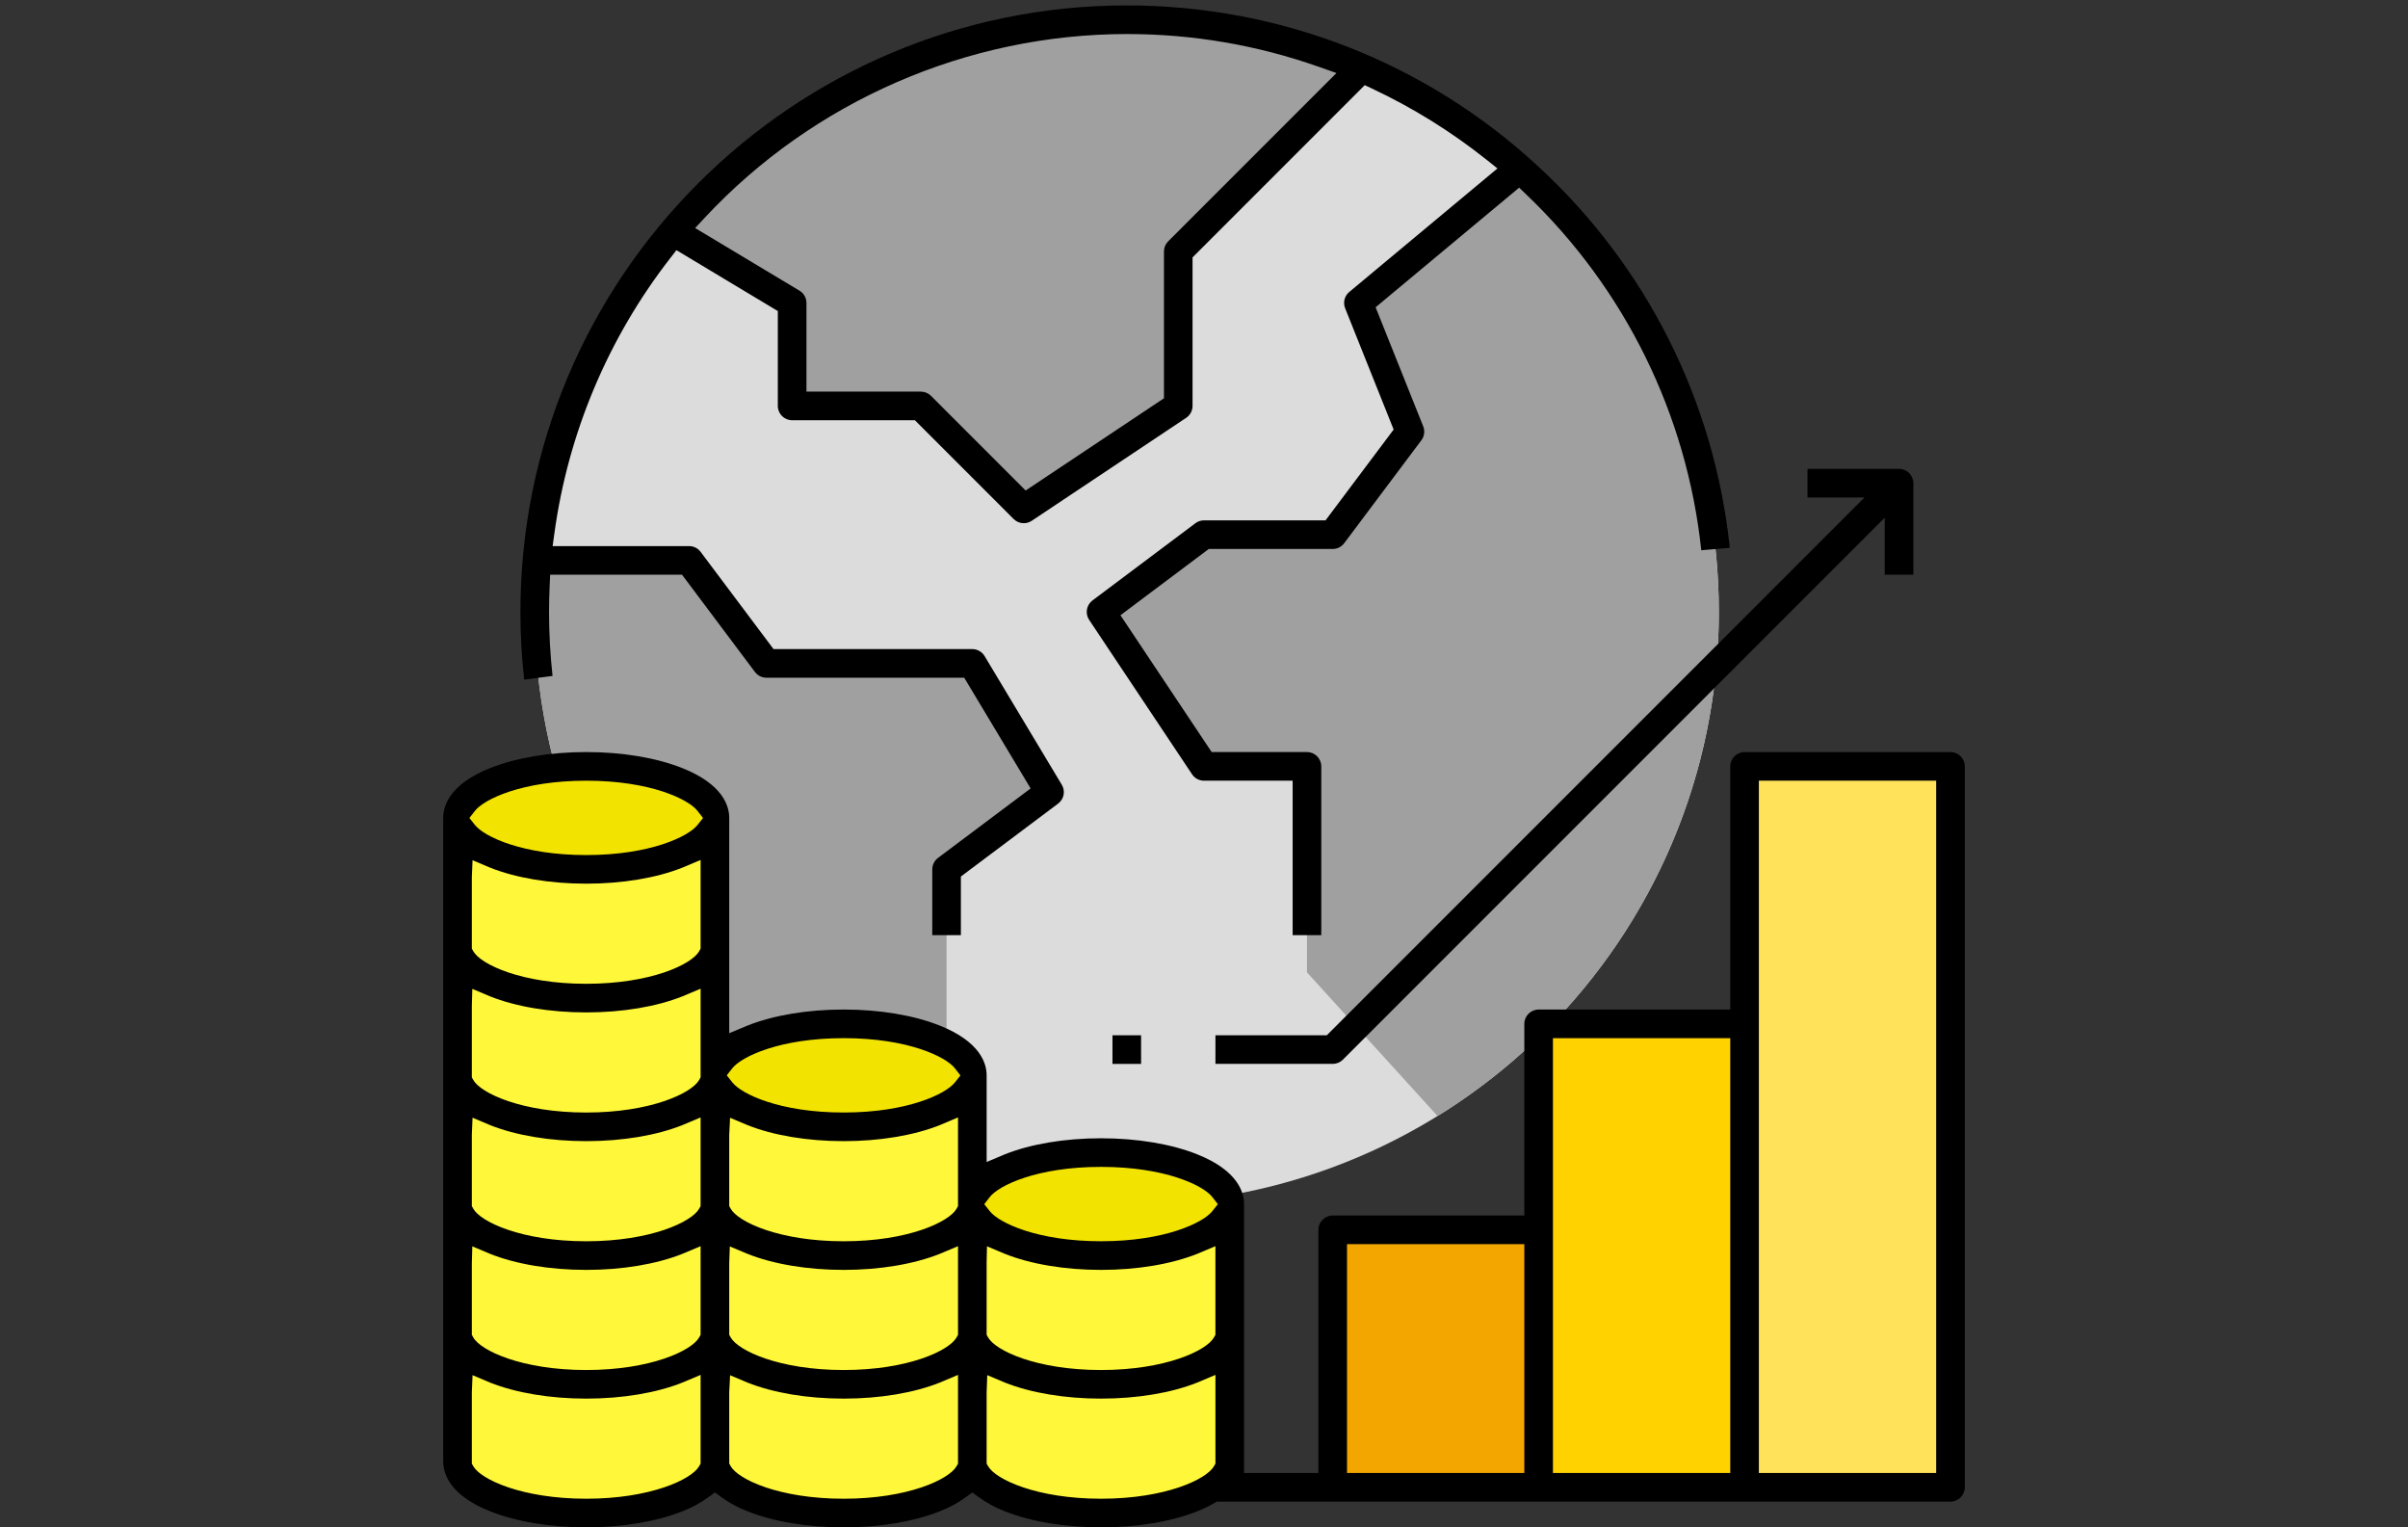 <?xml version="1.0" encoding="UTF-8"?><svg id="_レイヤー_2" xmlns="http://www.w3.org/2000/svg" xmlns:xlink="http://www.w3.org/1999/xlink" viewBox="0 0 164 104"><rect x="0" y="0" width="164" height="104" fill="#333333" stroke="none"/><defs><style>.cls-1{fill:none;}.cls-2{fill:#a0a0a0;}.cls-3{fill:#ffe259;}.cls-4{fill:#ffd200;}.cls-5{fill:#f4a600;}.cls-6{fill:#f2e300;}.cls-7{fill:#fff73a;}.cls-8{fill:#dcdcdc;}.cls-9{clip-path:url(#clippath);}</style><clipPath id="clippath"><rect class="cls-1" width="164" height="104"/></clipPath></defs><g id="_背景"><g class="cls-9"><path class="cls-8" d="M117.063,41.666c0,22.269-18.053,40.322-40.322,40.322-22.269,0-40.322-18.053-40.322-40.322,0-1.181.05-2.35.151-3.506C38.506,15.974,58.06-.441,80.245,1.495c20.832,1.818,36.818,19.26,36.817,40.171Z"/><path class="cls-2" d="M117.063,41.666c.007,13.992-7.245,26.987-19.157,34.326l-8.893-9.782v-14.025h-7.013l-7.013-10.519,7.013-5.259h8.766l5.259-7.013-3.506-8.766,10.968-9.138c8.644,7.646,13.588,18.635,13.576,30.176Z"/><rect class="cls-5" x="90.766" y="83.741" width="14.025" height="17.531"/><rect class="cls-4" x="104.791" y="69.716" width="14.025" height="31.556"/><rect class="cls-3" x="118.816" y="52.184" width="14.025" height="49.088"/><path class="cls-2" d="M92.729,4.64l-12.482,12.482v10.519l-10.519,7.013-7.013-7.013h-8.766v-7.013l-8.11-4.867C57.298,2.104,76.359-2.416,92.729,4.64Z"/><path class="cls-2" d="M71.481,53.937l-7.013,5.259v20.888c-16.71-5.344-28.049-20.876-28.05-38.42,0-1.181.05-2.35.151-3.506h10.368l5.259,7.013h14.025l5.259,8.766Z"/><path class="cls-7" d="M48.691,55.691c0-1.936-3.925-3.506-8.766-3.506s-8.766,1.57-8.766,3.506v43.828c0,1.936,3.925,3.506,8.766,3.506s8.766-1.57,8.766-3.506v-43.828Z"/><ellipse class="cls-6" cx="39.925" cy="55.691" rx="8.766" ry="3.506"/><path class="cls-7" d="M66.222,73.222c0-1.936-3.925-3.506-8.766-3.506-4.841,0-8.766,1.57-8.766,3.506v26.297c0,1.936,3.925,3.506,8.766,3.506,4.841,0,8.766-1.57,8.766-3.506v-26.297Z"/><ellipse class="cls-6" cx="57.456" cy="73.222" rx="8.766" ry="3.506"/><path class="cls-7" d="M83.753,81.987c0-1.936-3.925-3.506-8.766-3.506-4.841,0-8.766,1.57-8.766,3.506v17.531c0,1.936,3.925,3.506,8.766,3.506,4.841,0,8.766-1.57,8.766-3.506v-17.531Z"/><ellipse class="cls-6" cx="74.988" cy="81.987" rx="8.766" ry="3.506"/><path d="M74.988,104c-2.462,0-4.792-.39-6.56-1.098-.626-.24-1.211-.557-1.75-.947l-.456-.33-.456.33c-.538.39-1.124.707-1.739.943-1.779.712-4.108,1.102-6.57,1.102-2.462,0-4.791-.39-6.56-1.098-.626-.24-1.211-.557-1.75-.947l-.456-.33-.456.33c-.538.39-1.124.707-1.739.943-1.779.712-4.108,1.102-6.57,1.102-2.462,0-4.791-.39-6.56-1.098-2.767-1.106-3.181-2.594-3.181-3.383v-43.829c0-.789.413-2.278,3.18-3.383,1.769-.708,4.098-1.098,6.56-1.098,2.462,0,4.791.39,6.56,1.098,2.767,1.106,3.18,2.594,3.18,3.383v14.662l1.225-.511c1.775-.71,4.105-1.1,6.567-1.1,2.462,0,4.791.39,6.56,1.098,2.767,1.106,3.18,2.594,3.18,3.383v5.9l1.235-.52c1.763-.705,4.092-1.095,6.556-1.095,2.463,0,4.793.39,6.56,1.097,2.767,1.106,3.18,2.595,3.18,3.384v18.31h5.063v-16.557c0-.537.437-.974.975-.974h13.05v-13.05c0-.538.437-.975.975-.975h13.05v-16.556c0-.538.437-.975.975-.975h14.025c.538,0,.975.437.975.975v49.087c0,.537-.437.974-.975.974h-49.965l-.18.104c-.37.212-.755.398-1.144.551-1.772.709-4.102,1.099-6.564,1.099ZM67.196,94.792v4.87l.103.18c.51.891,3.307,2.209,7.689,2.209,4.383,0,7.179-1.318,7.688-2.209l.103-.18v-6.043l-1.237.521c-1.76.704-4.09,1.094-6.554,1.094-2.464,0-4.793-.39-6.56-1.097l-1.19-.502-.041,1.157ZM49.665,94.792v4.864l.099.178c.502.894,3.294,2.217,7.692,2.217,4.383,0,7.179-1.318,7.688-2.209l.103-.18v-6.043l-1.237.521c-1.76.704-4.09,1.094-6.554,1.094s-4.793-.39-6.56-1.097l-1.172-.494-.059,1.149ZM32.134,94.792v4.87l.103.18c.509.891,3.305,2.209,7.688,2.209,4.383,0,7.179-1.318,7.688-2.209l.103-.18v-6.043l-1.235.52c-1.763.705-4.093,1.095-6.556,1.095-2.463,0-4.793-.39-6.56-1.097l-1.182-.501-.049,1.156ZM119.79,100.298h12.076v-47.139h-12.076v47.139ZM105.765,100.298h12.076v-29.607h-12.076v29.607ZM91.74,100.298h12.076v-15.583h-12.076v15.583ZM67.196,86.027v4.863l.099.177c.501.895,3.293,2.219,7.692,2.219s7.191-1.323,7.692-2.219l.099-.177v-6.036l-1.227.516c-1.773.709-4.103,1.099-6.564,1.099-2.462,0-4.792-.39-6.56-1.098l-1.207-.508-.025,1.163ZM49.665,86.027v4.863l.099.177c.501.895,3.293,2.219,7.692,2.219,4.399,0,7.191-1.323,7.692-2.219l.099-.177v-6.036l-1.227.516c-1.773.709-4.103,1.099-6.564,1.099-2.461,0-4.791-.39-6.56-1.098l-1.191-.5-.041,1.156ZM32.134,86.027v4.863l.099.177c.5.894,3.291,2.219,7.692,2.219,4.401,0,7.192-1.324,7.692-2.219l.099-.177v-6.036l-1.224.515c-1.775.71-4.105,1.1-6.567,1.1-2.461,0-4.791-.39-6.56-1.098l-1.199-.506-.032,1.162ZM74.988,79.455c-4.363,0-6.966,1.262-7.582,2.058l-.373.482.379.478c.627.791,3.238,2.046,7.576,2.046,4.338,0,6.949-1.255,7.576-2.046l.379-.478-.373-.482c-.615-.796-3.218-2.058-7.582-2.058ZM49.665,77.261v4.864l.099.178c.502.894,3.294,2.217,7.692,2.217,4.398,0,7.19-1.322,7.692-2.217l.099-.178v-6.037l-1.237.521c-1.76.704-4.09,1.094-6.554,1.094s-4.793-.39-6.56-1.097l-1.173-.495-.058,1.15ZM32.134,77.261v4.864l.099.178c.501.894,3.292,2.217,7.692,2.217,4.399,0,7.191-1.323,7.692-2.217l.099-.178v-6.037l-1.235.52c-1.763.705-4.093,1.095-6.556,1.095-2.463,0-4.793-.39-6.56-1.097l-1.183-.501-.048,1.156ZM57.456,70.69c-4.347,0-6.956,1.258-7.58,2.049l-.378.482.378.481c.623.793,3.232,2.051,7.58,2.051,4.336,0,6.948-1.255,7.576-2.046l.379-.477-.373-.483c-.615-.796-3.218-2.058-7.582-2.058ZM32.134,68.495v4.864l.099.177c.501.894,3.292,2.218,7.692,2.218,4.399,0,7.191-1.323,7.692-2.218l.099-.177v-6.037l-1.224.515c-1.775.71-4.105,1.1-6.567,1.1-2.461,0-4.791-.39-6.56-1.098l-1.199-.506-.032,1.162ZM32.134,59.729v4.864l.099.178c.501.894,3.292,2.217,7.692,2.217,4.399,0,7.191-1.323,7.692-2.217l.099-.178v-6.037l-1.235.52c-1.763.705-4.093,1.095-6.556,1.095-2.463,0-4.793-.39-6.56-1.097l-1.183-.501-.048,1.156ZM39.925,53.159c-4.363,0-6.966,1.262-7.582,2.058l-.374.482.38.478c.628.791,3.24,2.046,7.576,2.046,4.335,0,6.948-1.254,7.576-2.045l.38-.478-.374-.483c-.616-.796-3.219-2.058-7.582-2.058Z"/><rect x="75.766" y="70.494" width="1.949" height="1.949"/><path d="M82.779,72.443v-1.949h7.584l36.62-36.62h-3.881v-1.95h6.234c.538,0,.975.437.975.975v6.234h-1.95v-3.882l-36.905,36.906c-.184.183-.428.285-.689.285h-7.987Z"/><path d="M88.038,63.678v-10.519h-6.038c-.327,0-.63-.163-.811-.433l-7.012-10.519c-.287-.431-.187-1.01.226-1.321l7.012-5.259c.17-.127.372-.195.585-.195h8.278l4.638-6.184-3.303-8.258c-.157-.394-.045-.839.281-1.11l10.092-8.41-.747-.596c-2.398-1.911-5.021-3.54-7.797-4.843l-.495-.232-11.727,11.727v10.115c0,.326-.162.629-.434.81l-10.519,7.012c-.161.107-.348.164-.54.164-.26,0-.505-.102-.689-.285l-6.727-6.727h-8.362c-.538,0-.975-.437-.975-.974v-6.461l-6.905-4.144-.423.545c-4.224,5.432-6.951,11.904-7.886,18.72l-.122.884h9.298c.306,0,.596.145.779.39l4.968,6.623h13.538c.34,0,.66.182.836.473l5.259,8.765c.258.43.15.981-.251,1.282l-6.622,4.966v3.994h-1.949v-4.481c0-.305.146-.597.39-.78l6.309-4.731-4.523-7.539h-13.473c-.305,0-.596-.146-.779-.39l-4.967-6.623h-8.981l-.034.743c-.027.592-.042,1.189-.042,1.788,0,1.451.08,2.913.239,4.36l-1.933.252c-.169-1.529-.255-3.077-.255-4.612C35.444,18.895,53.97.369,76.741.369c10.437,0,20.359,3.882,27.988,10.931,7.408,6.809,12.034,16.016,13.081,26.001l-1.942.167c-.978-9.221-5.186-17.793-11.903-24.21l-.502-.48-9.775,8.145,3.243,8.108c.125.314.077.676-.125.946l-5.26,7.014c-.183.243-.474.389-.779.389h-8.441l-6.016,4.512,6.212,9.317h6.491c.538,0,.975.437.975.975v11.493h-1.949ZM76.769,2.317c-10.871,0-21.357,4.559-28.77,12.507l-.656.704,7.109,4.264c.292.176.473.495.473.836v6.038h7.791c.256,0,.508.105.69.286l6.447,6.448,9.42-6.28v-9.997c0-.26.102-.505.286-.689l11.461-11.461-1.165-.411c-4.218-1.49-8.621-2.244-13.085-2.244Z"/></g></g></svg>